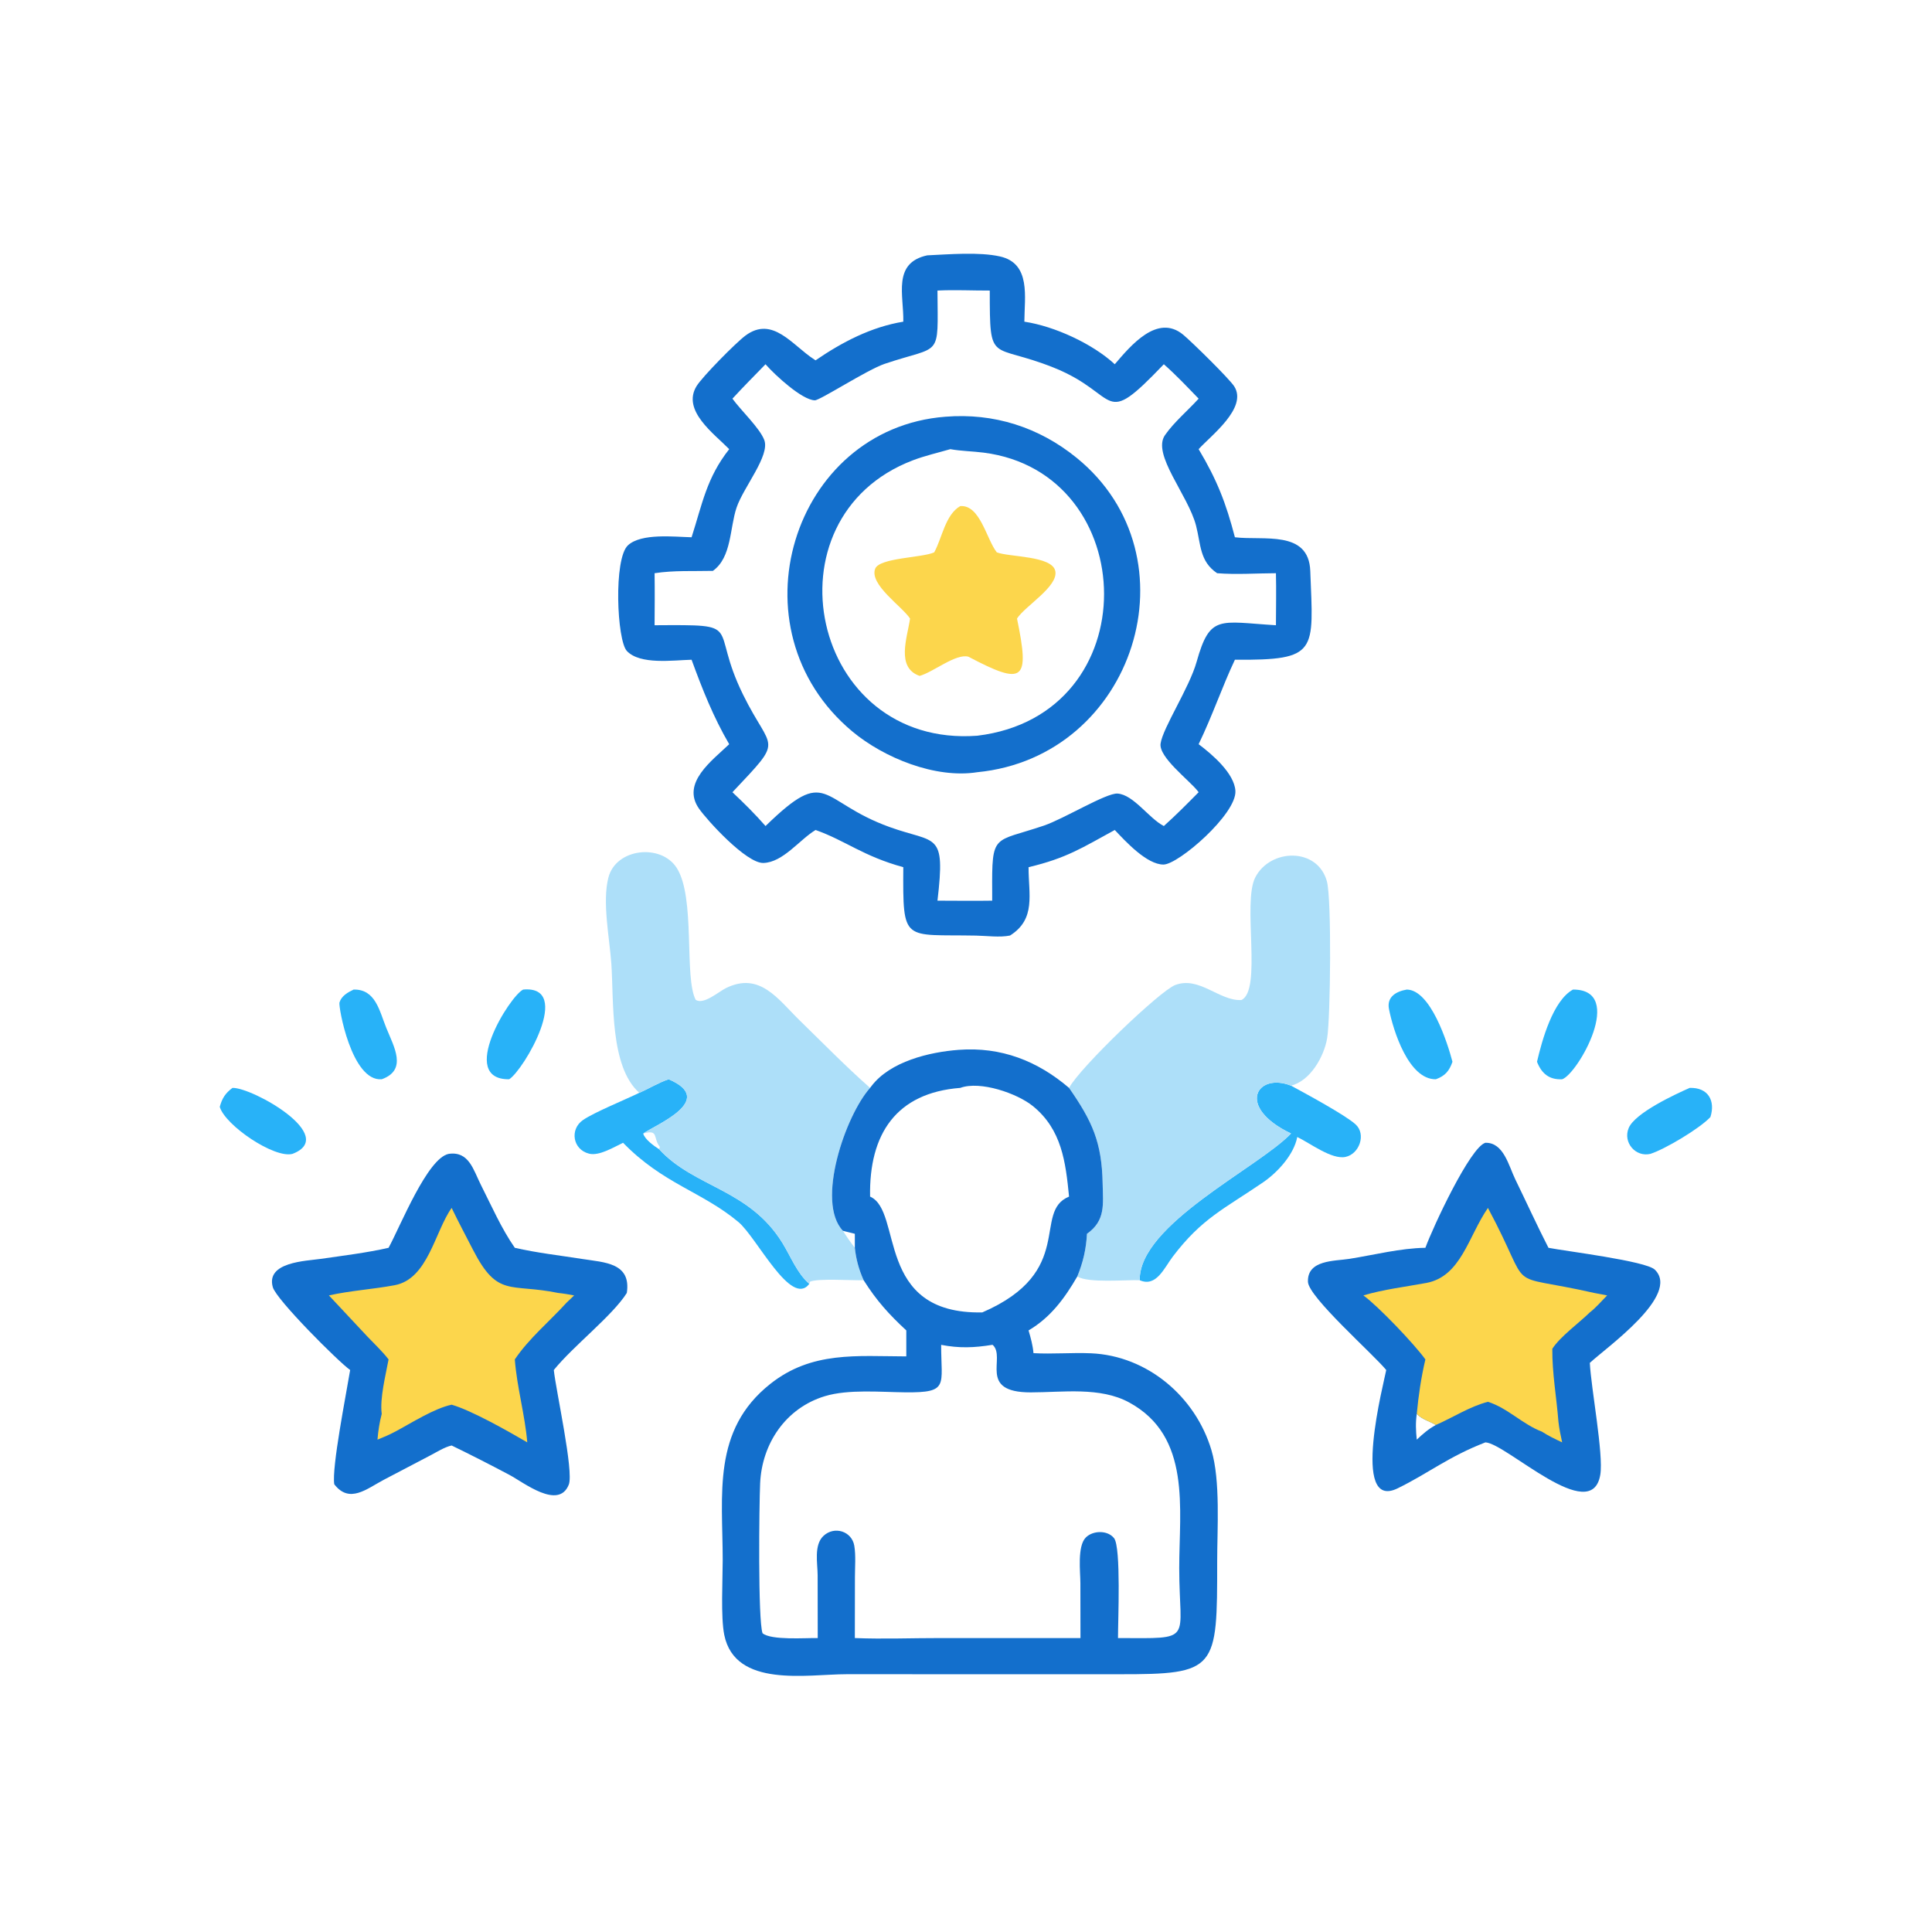 <svg xmlns="http://www.w3.org/2000/svg" xmlns:xlink="http://www.w3.org/1999/xlink" width="96" height="96"><path fill="#28B2F8" transform="scale(0.188 0.188)" d="M61.445 287.536C66.713 287.39 89.573 300.261 77.312 304.972C72.504 306.252 59.506 297.435 58.084 292.542C58.709 290.274 59.55 288.95 61.445 287.536Z"></path><path fill="#28B2F8" transform="scale(0.188 0.188)" d="M138.277 261.547C151.608 260.353 138.403 282.876 134.576 285.255C120.888 285.406 134.758 263.203 138.277 261.547Z"></path><path fill="#28B2F8" transform="scale(0.188 0.188)" d="M93.468 261.547C99.283 261.422 100.279 267.215 102.117 271.73C104.152 276.73 107.731 282.798 100.892 285.255C92.906 285.907 89.405 265.984 89.723 264.961C90.269 263.208 91.918 262.282 93.468 261.547Z"></path><path fill="#28B2F8" transform="scale(0.188 0.188)" d="M446.598 287.536C451.489 287.385 453.438 290.951 452.071 295.244C449.243 298.268 440.129 303.71 436.215 304.972C432.31 305.908 428.889 301.967 430.468 298.153C432.135 294.126 442.866 289.183 446.598 287.536Z"></path><path fill="#28B2F8" transform="scale(0.188 0.188)" d="M415.75 261.547C429.775 261.496 416.977 283.905 412.888 285.255C409.498 285.416 407.476 283.791 406.237 280.636C407.576 274.906 410.451 264.455 415.75 261.547Z"></path><path fill="#28B2F8" transform="scale(0.188 0.188)" d="M371.821 261.547C378.106 261.634 382.575 275.58 383.895 280.636C383.065 283.025 381.981 284.36 379.501 285.255C372.287 285.356 368.211 272.3 367.115 266.691C366.481 263.452 369.048 262.025 371.821 261.547Z"></path><path fill="#28B2F8" transform="scale(0.188 0.188)" d="M341.223 299.594C326.475 292.539 332.25 283.37 341.223 286.947C344.928 288.949 355.588 294.714 358.282 297.173C361.154 299.794 359.285 305.02 355.611 305.783C351.964 306.541 346.181 302.087 342.874 300.52C341.979 305.196 337.663 309.879 333.839 312.496C323.575 319.522 317.699 321.96 309.972 332.129C307.701 335.119 305.614 340.293 301.237 338.368C300.969 323.63 332.668 308.598 341.223 299.594Z"></path><path fill="#28B2F8" transform="scale(0.188 0.188)" d="M168.971 288.835C171.532 287.719 174.101 286.127 176.735 285.255C189.593 290.753 173.217 297.301 170.007 299.594C170.355 301.093 172.921 302.947 174.204 303.74C183.484 313.883 198.011 314.215 206.827 328.569C209.019 332.137 210.688 336.558 213.908 339.329C209.089 345.694 200.032 327.033 195.148 322.966C185.473 314.911 175.301 312.941 164.685 302.043C162.27 303.166 158.398 305.597 155.693 304.92C151.361 303.837 150.542 298.487 154.068 296.045C157.058 293.975 165.258 290.66 168.971 288.835Z"></path><path fill="#ADDFF9" transform="scale(0.188 0.188)" d="M168.971 288.835C161.124 281.862 162.267 264.588 161.577 254.657C161.115 248.015 159.131 238.376 160.81 231.92C162.817 224.205 174.644 222.9 178.835 229.351C183.902 237.151 180.746 258.327 183.885 264.275C186.007 265.618 189.915 262.119 191.887 261.151C200.849 256.752 205.668 264.155 211.371 269.71C217.526 275.705 223.529 281.861 229.969 287.536C223.485 294.782 215.55 317.687 222.794 325.312C223.769 326.877 224.815 328.341 225.94 329.801C226.262 332.841 227.017 335.576 228.264 338.368C225.439 338.482 216.045 337.808 214.057 338.78L213.908 339.329C210.688 336.558 209.019 332.137 206.827 328.569C198.011 314.215 183.484 313.883 174.204 303.74C172.921 302.947 170.355 301.093 170.007 299.594C173.217 297.301 189.593 290.753 176.735 285.255C174.101 286.127 171.532 287.719 168.971 288.835ZM170.007 299.594C170.355 301.093 172.921 302.947 174.204 303.74L174.407 303.127C172.502 300.786 174.238 298.423 170.007 299.594Z"></path><path fill="#ADDFF9" transform="scale(0.188 0.188)" d="M282.557 287.536C285.515 282.052 306.605 261.859 310.616 260.346C316.984 257.945 322.218 264.578 328.092 264.323C333.655 261.778 328.314 238.678 331.769 231.917C335.692 224.242 348.201 223.87 350.702 232.931C351.998 237.625 351.653 269.048 350.779 274.355C349.973 279.252 346.325 285.685 341.223 286.947C332.25 283.37 326.475 292.539 341.223 299.594C332.668 308.598 300.969 323.63 301.237 338.368C297.343 338.232 287.745 339.178 284.729 337.388C286.249 333.701 287.088 330.097 287.287 326.1C292.269 322.599 291.537 318.257 291.433 312.812C291.225 301.873 288.683 296.343 282.557 287.536Z"></path><path fill="#136FCC" transform="scale(0.188 0.188)" d="M392.604 302.043C397.436 301.94 398.753 308.126 400.518 311.749C403.447 317.762 406.221 323.846 409.268 329.801C413.787 330.69 434.999 333.275 437.373 335.574C444.301 342.282 424.496 356.212 420.199 360.218C420.533 366.913 423.863 384.421 422.967 389.778C420.673 403.499 398.146 381.496 392.604 381.226C382.815 385.006 377.588 389.373 369.397 393.378C356.802 399.535 365.891 364.941 366.389 362.102C362.892 357.839 345.844 342.828 345.699 338.793C345.489 332.947 352.749 333.34 356.661 332.72C363.222 331.68 370.102 329.896 376.737 329.801C378.743 324.297 388.613 303.129 392.604 302.043ZM374.46 373.699C374.121 376.044 374.214 378.159 374.46 380.507C376.111 378.949 377.501 377.734 379.501 376.63C377.813 375.604 375.922 375.228 374.46 373.699Z"></path><path fill="#FCD64C" transform="scale(0.188 0.188)" d="M393.266 319.26C405.803 342.637 396.43 336.087 421.364 341.734L424.785 342.384C423.313 343.855 421.836 345.608 420.199 346.877C417.3 349.711 412.385 353.245 410.286 356.489C410.224 362.876 411.407 369.396 411.905 375.77C412.116 377.623 412.479 379.407 412.888 381.226C411.036 380.36 409.241 379.505 407.526 378.388C402.467 376.482 398.497 372.157 393.266 370.503C388.386 371.779 384.097 374.624 379.501 376.63C377.813 375.604 375.922 375.228 374.46 373.699C374.914 368.829 375.618 364.067 376.737 359.304C373.837 355.267 364.277 345.228 360.345 342.384C365.762 340.776 371.414 340.124 376.959 339.095C386.171 337.386 388.058 326.836 393.266 319.26Z"></path><path fill="#136FCC" transform="scale(0.188 0.188)" d="M118.606 304.972C123.971 304.212 125.12 309.251 127.111 313.186C129.901 318.698 132.539 324.745 136.068 329.801C141.923 331.15 148.044 331.827 153.982 332.767C159.715 333.674 166.885 333.735 165.671 341.734C161.857 347.779 151.55 355.707 146.374 362.102C146.941 367.547 151.703 388.921 150.336 392.387C147.653 399.185 138.403 391.812 134.633 389.815C129.585 387.142 124.512 384.546 119.373 382.052C117.559 382.435 115.382 383.816 113.726 384.678L101.511 391.078C96.928 393.489 92.365 397.533 88.348 392.297C87.644 387.907 91.502 368.463 92.55 362.102C89.532 360.008 73.046 343.529 72.106 340.217C70.21 333.538 80.878 333.292 84.772 332.728C90.757 331.862 96.8 331.142 102.701 329.801C105.807 324.124 112.969 306.059 118.606 304.972Z"></path><path fill="#FCD64C" transform="scale(0.188 0.188)" d="M86.931 342.384C92.697 341.104 98.539 340.768 104.312 339.688C113.136 338.036 114.914 325.527 119.373 319.26C121.179 323.008 123.139 326.682 125.043 330.381C131.567 343.053 134.758 339.116 147.529 341.734C148.954 341.879 150.344 342.124 151.753 342.384L149.738 344.311C145.292 349.208 139.732 353.821 136.068 359.304C136.631 366.694 138.735 373.886 139.362 381.226C134.442 378.346 124.603 372.759 119.373 371.27C114.737 372.247 108.698 376.133 104.455 378.388C102.93 379.203 101.375 379.862 99.771 380.507C99.963 378.183 100.304 375.957 100.892 373.699C100.353 369.561 101.938 363.455 102.701 359.304C101.044 357.146 98.916 355.176 97.04 353.19L86.931 342.384Z"></path><path fill="#136FCC" transform="scale(0.188 0.188)" d="M229.969 287.536L230.332 287.059C235.272 280.555 245.606 278.066 253.381 277.481C264.627 276.634 274.205 280.409 282.557 287.536C288.683 296.343 291.225 301.873 291.433 312.812C291.537 318.257 292.269 322.599 287.287 326.1C287.088 330.097 286.249 333.701 284.729 337.388C281.387 343.147 277.686 348.202 271.856 351.637C272.435 353.633 272.979 355.566 273.154 357.646C278.212 357.932 283.294 357.463 288.358 357.682C303.255 358.324 315.969 369.155 320.178 383.247C322.605 391.373 321.704 404.064 321.708 412.75C321.72 441.354 321.668 442.549 295.71 442.51L223.714 442.504C213.381 442.508 194.309 446.223 191.43 432.132C190.465 427.405 191.016 417.461 191.014 412.354C191.01 394.985 188.137 378.003 203.617 365.754C214.583 357.076 226.443 358.468 239.541 358.502L239.541 351.637C234.93 347.375 231.647 343.72 228.264 338.368C227.017 335.576 226.262 332.841 225.94 329.801C224.815 328.341 223.769 326.877 222.794 325.312C215.55 317.687 223.485 294.782 229.969 287.536ZM262.241 355.451C257.48 356.225 253.549 356.38 248.752 355.451C248.741 366.245 250.902 368.106 239.33 368.002C232.816 367.943 224.246 367.133 218.038 369.01C207.715 372.132 201.387 381.5 200.909 392.042C200.649 397.789 200.313 428.255 201.544 431.674C203.82 433.584 212.874 432.889 216.132 432.947L216.108 416.366C216.098 413.234 215.062 408.373 217.641 405.951C220.531 403.236 225.163 404.714 225.798 408.568C226.227 411.17 225.965 414.213 225.963 416.862L225.94 432.947C233.507 433.251 241.172 432.936 248.752 432.947L285.574 432.947L285.553 418.447C285.552 415.522 284.69 408.701 286.972 406.382C288.838 404.486 292.748 404.377 294.455 406.553C296.341 408.956 295.476 428.642 295.492 432.947C315.84 433.009 311.688 434.049 311.677 414.491C311.669 398.737 314.939 379.621 298.426 370.665C290.741 366.496 280.902 368.012 272.408 368.015C258.299 368.021 265.992 358.782 262.39 355.476L262.241 355.451ZM253.799 287.536C236.871 288.839 229.668 299.726 229.969 316.268C238.727 320.085 231.077 347.444 259.626 346.877C284.573 336.084 272.745 320.294 282.557 316.268C281.655 307.144 280.64 298.543 272.996 292.343C268.866 288.992 259.099 285.591 253.799 287.536ZM222.794 325.312C223.769 326.877 224.815 328.341 225.94 329.801L225.94 326.1C224.887 325.854 223.841 325.581 222.794 325.312Z"></path><path fill="#136FCC" transform="scale(0.188 0.188)" d="M245.072 67.49C250.839 67.227 258.761 66.54 264.307 67.782C272.535 69.626 270.771 78.54 270.743 85.021C278.708 86.214 288.776 90.849 294.64 96.271C298.844 91.367 305.9 82.82 312.727 88.471C314.992 90.345 324.936 100.112 326.214 102.119C329.842 107.816 319.963 115.203 316.806 118.716C321.669 126.852 324.028 132.937 326.392 142.002C333.876 142.922 345.903 139.991 346.313 150.896C347.118 172.295 348.512 174.526 326.392 174.373C323.001 181.555 320.525 188.984 316.806 196.696C320.387 199.382 326.261 204.409 326.525 209.047C326.872 215.15 311.47 228.494 307.517 228.506C303.117 228.519 297.496 222.395 294.64 219.37C286.12 224.012 281.966 226.802 271.856 229.201C271.821 236.32 273.899 242.889 266.96 247.264C264.273 247.823 260.728 247.336 257.959 247.283C238.678 246.914 238.624 249.39 238.747 229.201C228.118 226.292 223.564 222.223 215.561 219.37C211.313 221.924 206.983 227.93 201.769 228.085C197.268 228.219 186.891 216.807 184.725 213.69C180.024 206.925 188.214 201.018 192.733 196.696C188.544 189.532 185.625 182.141 182.789 174.373C177.857 174.497 169.196 175.765 165.69 172.067C163.047 169.28 162.125 147.656 165.981 144.119C169.521 140.871 178.205 141.89 182.789 142.002C185.619 133.213 186.747 126.302 192.733 118.716C188.722 114.607 180.16 108.517 184.097 102.066C185.613 99.583 194.44 90.627 197.019 88.706C204.197 83.36 209.424 91.264 215.152 94.973L215.561 95.234C222.582 90.422 230.259 86.412 238.747 85.021C238.911 78.081 235.797 69.506 245.072 67.49ZM247.779 76.795C247.893 95.063 248.974 91.05 233.819 96.165C229.187 97.728 216.724 105.837 215.355 105.807C211.965 105.733 204.801 99.066 202.541 96.508L202.334 96.271C199.399 99.284 196.433 102.273 193.586 105.368C195.824 108.469 200.787 113.117 202 116.291C203.575 120.415 196.509 128.758 194.682 134.156C192.856 139.551 193.408 147.327 188.42 150.883C183.23 151.012 178.175 150.712 173.011 151.502C173.078 156.087 173.041 160.67 173.011 165.255C197.378 165.109 187.251 164.973 196.383 183.571C203.968 199.02 207.503 194.62 193.586 209.389C196.638 212.262 199.575 215.167 202.334 218.325C218.978 202.134 216.304 211.801 235.116 218.587C247.453 223.037 249.945 219.583 247.779 238.051C252.596 238.055 257.425 238.132 262.241 238.051L262.241 235.812C262.148 219.979 262.455 222.773 275.915 218.209C281.199 216.417 292.394 209.54 295.377 209.744C299.613 210.034 303.654 216.292 307.607 218.325C310.786 215.478 313.803 212.421 316.806 209.389L316.554 209.06C314.361 206.243 306.234 200.164 306.747 196.539C307.338 192.357 314.335 181.814 316.266 174.944C319.817 162.315 322.212 164.348 337.238 165.255C337.247 160.677 337.35 156.078 337.238 151.502C332.14 151.518 326.752 151.912 321.692 151.502C317.046 148.368 317.416 143.946 316.117 138.909C314.031 130.825 304.375 120.077 307.917 114.997C310.325 111.544 313.961 108.506 316.806 105.368C313.807 102.272 310.849 99.118 307.607 96.271C290.848 113.799 296.301 104.288 278.512 97.169C261.787 90.476 261.607 96.709 261.601 76.795C257.018 76.811 252.345 76.563 247.779 76.795Z"></path><path fill="#136FCC" transform="scale(0.188 0.188)" d="M249.848 110.145C262.677 109.102 274.598 112.908 284.561 121.006C316.682 147.115 299.926 200.039 258.31 204.097C247.252 205.85 233.674 200.323 225.301 193.35C192.833 166.311 209.397 113.27 249.848 110.145ZM251.177 118.716C247.89 119.669 244.454 120.45 241.259 121.669C201.489 136.847 214.185 197.745 258.31 194.454C303.575 188.969 301.83 124.93 259.943 119.629C257.032 119.261 254.068 119.234 251.177 118.716Z"></path><path fill="#FCD64C" transform="scale(0.188 0.188)" d="M253.799 133.764C259.075 133.372 260.724 142.552 263.462 145.988C266.749 147.273 278.074 146.855 278.921 150.929C279.771 155.018 270.889 160.188 268.8 163.492C272.217 179.958 270.655 181.332 255.953 173.568C252.628 172.664 246.691 177.643 243.056 178.647C236.747 176.431 239.815 168.5 240.531 163.492C238.525 160.353 229.688 154.488 231.318 150.313C232.459 147.392 243.822 147.433 246.916 145.988C249.026 142.175 249.826 136.053 253.799 133.764Z"></path></svg>